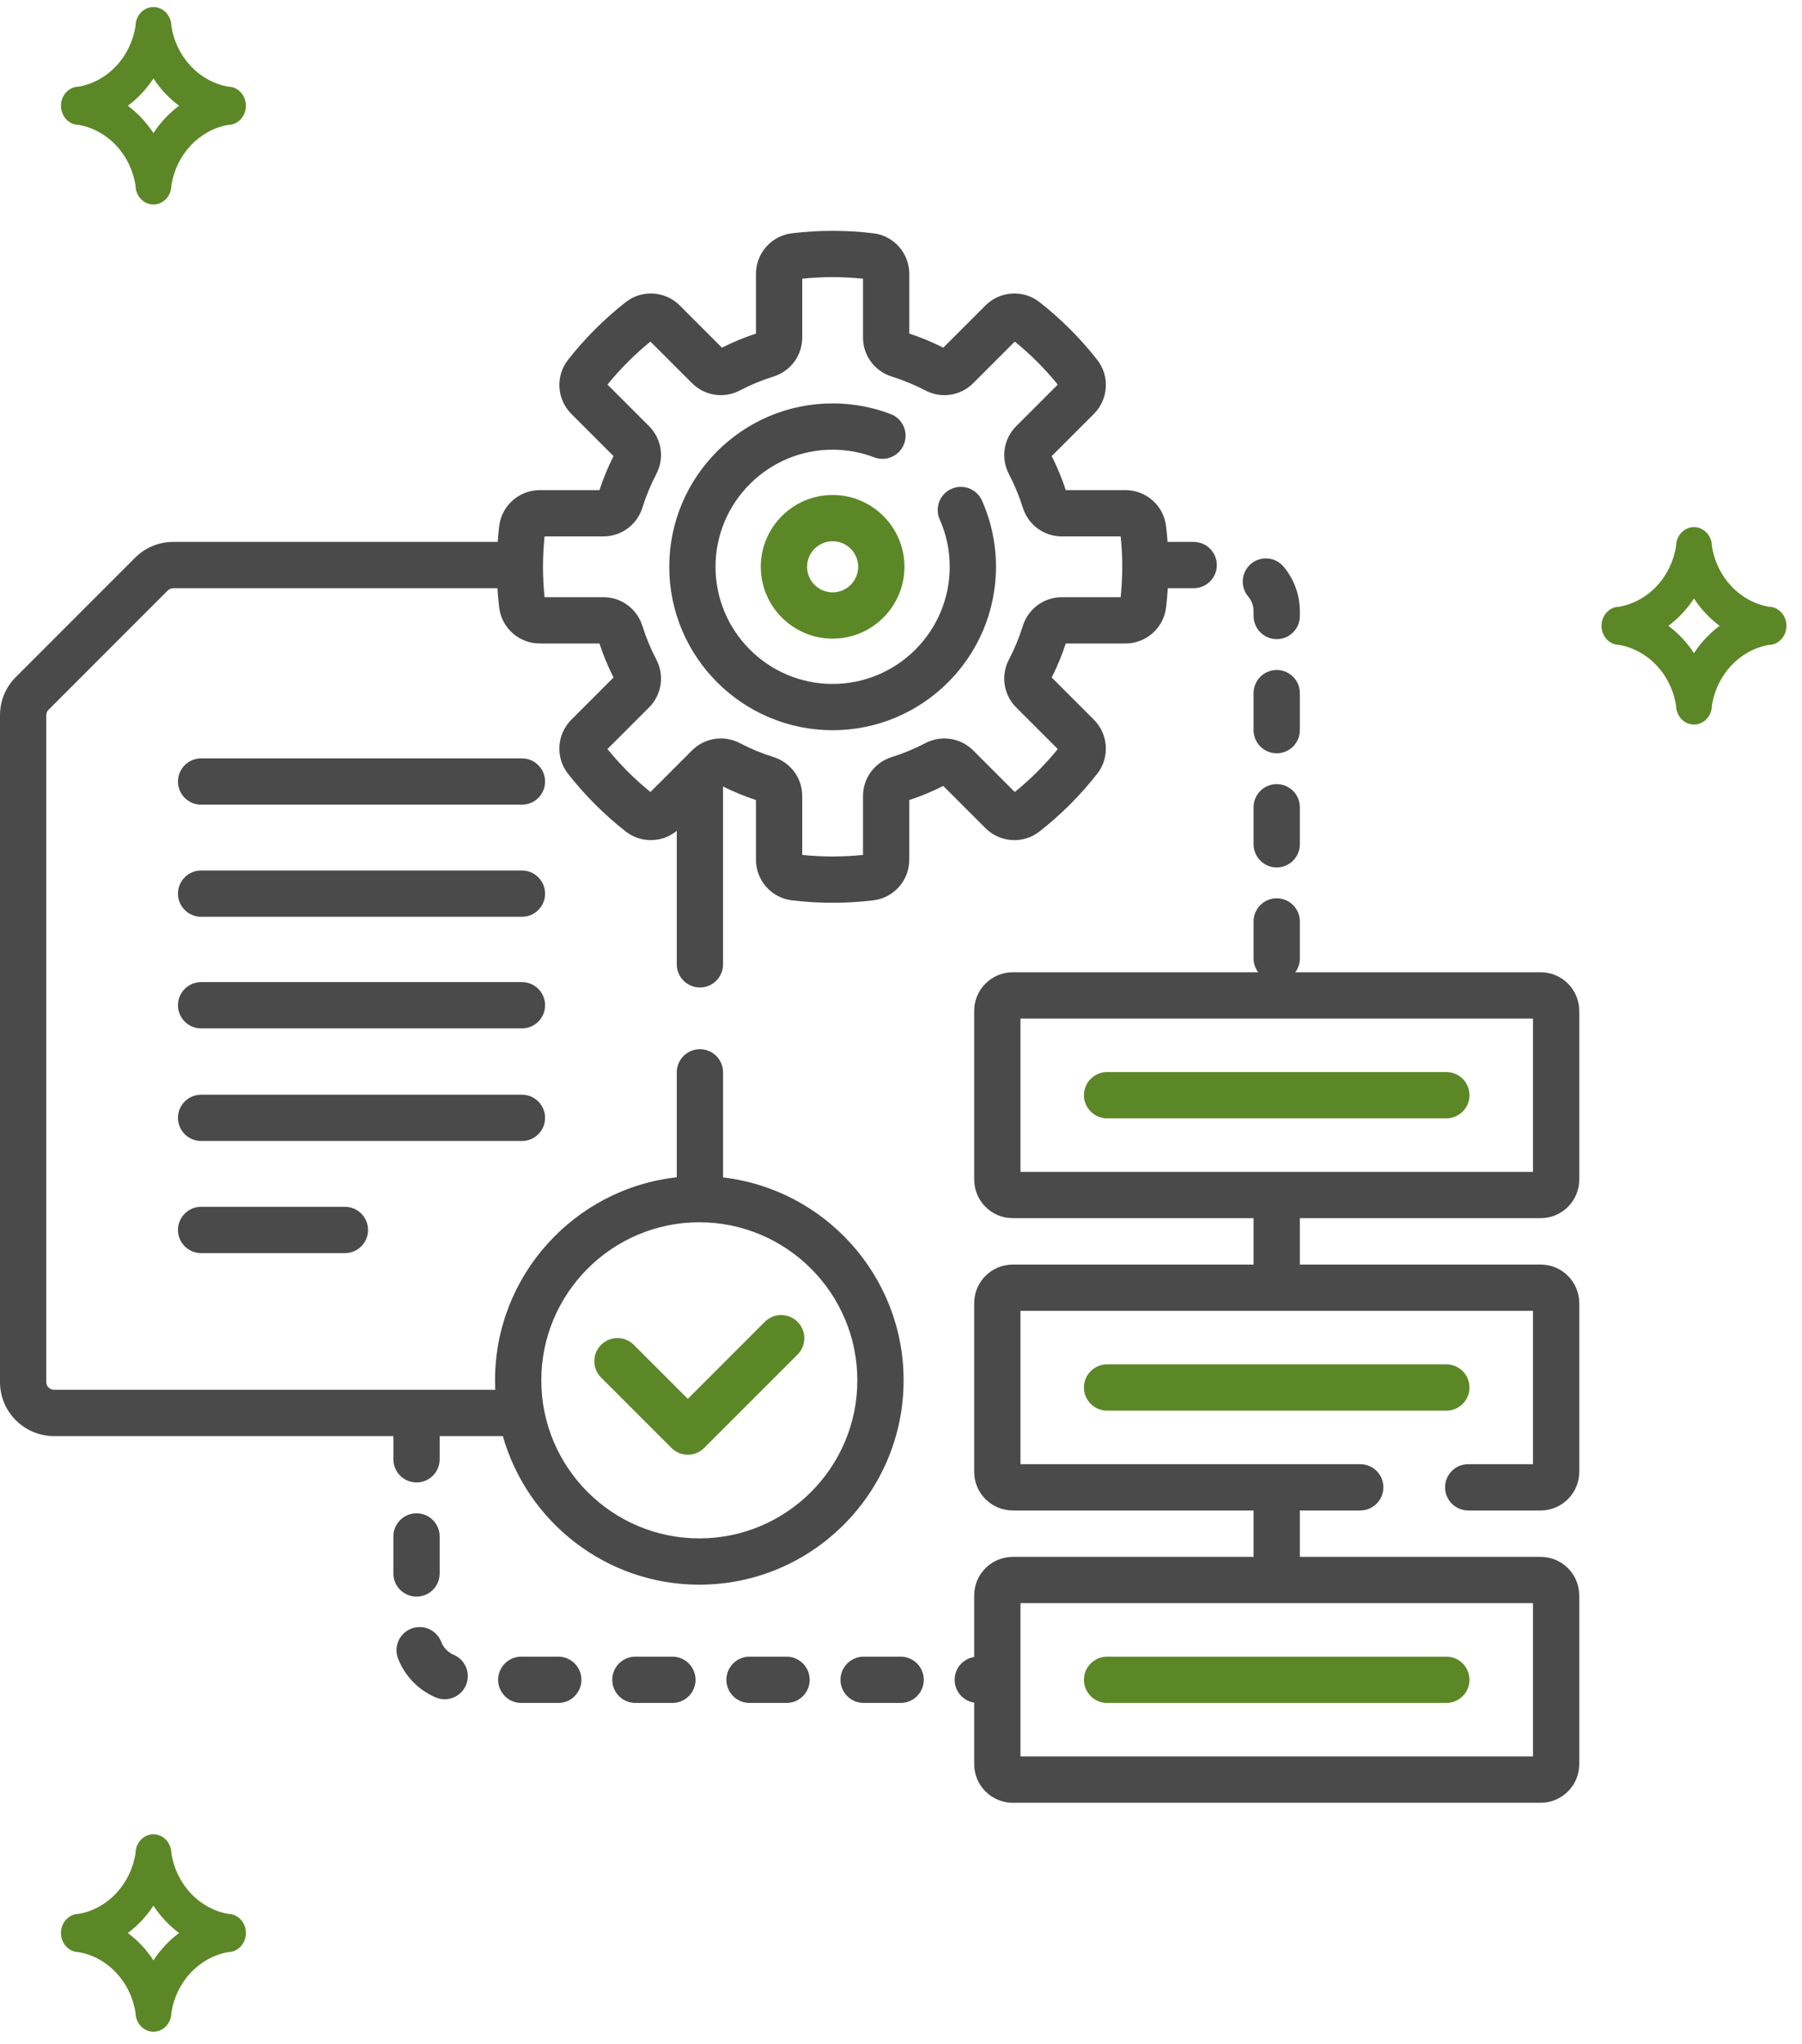<svg width="112" height="127" viewBox="0 0 112 127" fill="none" xmlns="http://www.w3.org/2000/svg">
<g clip-path="url(#clip0)">
<path d="M77.915 37.987V38.276C77.915 39.07 78.558 39.714 79.352 39.714C80.147 39.714 80.79 39.07 80.79 38.276V37.987C80.79 36.972 80.431 35.986 79.778 35.21C79.267 34.603 78.36 34.525 77.752 35.036C77.145 35.547 77.067 36.454 77.578 37.062C77.731 37.245 77.915 37.553 77.915 37.987Z" fill="#4A4A4A"/>
<path d="M79.352 48.724C78.558 48.724 77.914 49.367 77.914 50.161V52.462C77.914 53.256 78.558 53.9 79.352 53.9C80.146 53.9 80.79 53.256 80.79 52.462V50.161C80.79 49.367 80.146 48.724 79.352 48.724Z" fill="#4A4A4A"/>
<path d="M80.79 43.069C80.79 42.275 80.146 41.631 79.352 41.631C78.558 41.631 77.914 42.275 77.914 43.069V45.369C77.914 46.163 78.558 46.807 79.352 46.807C80.146 46.807 80.79 46.163 80.79 45.369V43.069Z" fill="#4A4A4A"/>
<path d="M55.979 102.94H53.678C52.884 102.94 52.24 103.584 52.24 104.378C52.24 105.172 52.884 105.816 53.678 105.816H55.979C56.773 105.816 57.416 105.172 57.416 104.378C57.416 103.584 56.773 102.94 55.979 102.94Z" fill="#4A4A4A"/>
<path d="M48.886 102.94H46.585C45.791 102.94 45.148 103.584 45.148 104.378C45.148 105.172 45.791 105.816 46.585 105.816H48.886C49.68 105.816 50.324 105.172 50.324 104.378C50.324 103.584 49.68 102.94 48.886 102.94Z" fill="#4A4A4A"/>
<path d="M41.792 102.94H39.492C38.697 102.94 38.054 103.584 38.054 104.378C38.054 105.172 38.697 105.816 39.492 105.816H41.792C42.586 105.816 43.23 105.172 43.23 104.378C43.23 103.584 42.586 102.94 41.792 102.94Z" fill="#4A4A4A"/>
<path d="M34.699 102.94H32.399C31.605 102.94 30.961 103.584 30.961 104.378C30.961 105.172 31.605 105.816 32.399 105.816H34.699C35.493 105.816 36.137 105.172 36.137 104.378C36.137 103.584 35.493 102.94 34.699 102.94Z" fill="#4A4A4A"/>
<path d="M28.202 102.826C27.846 102.675 27.562 102.381 27.423 102.02C27.136 101.279 26.304 100.912 25.563 101.198C24.823 101.484 24.454 102.316 24.741 103.057C25.158 104.137 26.009 105.017 27.074 105.471C27.258 105.55 27.45 105.587 27.638 105.587C28.196 105.587 28.728 105.259 28.961 104.713C29.272 103.982 28.933 103.137 28.202 102.826Z" fill="#4A4A4A"/>
<path d="M25.888 99.208C26.682 99.208 27.326 98.565 27.326 97.771V95.47C27.326 94.676 26.682 94.032 25.888 94.032C25.094 94.032 24.45 94.676 24.45 95.47V97.771C24.45 98.565 25.094 99.208 25.888 99.208Z" fill="#4A4A4A"/>
<path d="M32.441 47.124H12.499C11.705 47.124 11.062 47.768 11.062 48.562C11.062 49.356 11.705 50 12.499 50H32.441C33.234 50 33.878 49.356 33.878 48.562C33.878 47.768 33.234 47.124 32.441 47.124Z" fill="#4A4A4A"/>
<path d="M32.441 54.09H12.499C11.705 54.09 11.062 54.734 11.062 55.528C11.062 56.322 11.705 56.965 12.499 56.965H32.441C33.234 56.965 33.878 56.322 33.878 55.528C33.878 54.734 33.234 54.09 32.441 54.09Z" fill="#4A4A4A"/>
<path d="M32.441 61.025H12.499C11.705 61.025 11.062 61.669 11.062 62.463C11.062 63.257 11.705 63.901 12.499 63.901H32.441C33.234 63.901 33.878 63.257 33.878 62.463C33.878 61.669 33.234 61.025 32.441 61.025Z" fill="#4A4A4A"/>
<path d="M33.878 69.46C33.878 68.666 33.234 68.022 32.441 68.022H12.499C11.705 68.022 11.062 68.666 11.062 69.46C11.062 70.254 11.705 70.898 12.499 70.898H32.441C33.234 70.898 33.878 70.254 33.878 69.46Z" fill="#4A4A4A"/>
<path d="M12.499 74.988C11.705 74.988 11.062 75.632 11.062 76.426C11.062 77.22 11.705 77.864 12.499 77.864H21.439C22.233 77.864 22.876 77.22 22.876 76.426C22.876 75.632 22.233 74.988 21.439 74.988H12.499Z" fill="#4A4A4A"/>
<path d="M41.733 89.971C42.014 90.252 42.382 90.392 42.75 90.392C43.118 90.392 43.486 90.252 43.766 89.971L49.57 84.167C50.132 83.606 50.132 82.695 49.57 82.134C49.009 81.573 48.098 81.573 47.537 82.134L42.75 86.921L39.393 83.565C38.831 83.003 37.921 83.003 37.36 83.565C36.798 84.126 36.798 85.037 37.36 85.598L41.733 89.971Z" fill="#5C8727"/>
<path d="M64.607 51.667C65.943 50.621 67.151 49.413 68.197 48.077C68.985 47.07 68.895 45.627 67.987 44.719L65.367 42.098C65.71 41.418 66.004 40.709 66.241 39.984H69.95C71.233 39.984 72.318 39.028 72.472 37.759C72.521 37.358 72.558 36.954 72.583 36.549H74.191C74.986 36.549 75.629 35.905 75.629 35.111C75.629 34.317 74.986 33.673 74.191 33.673H72.567C72.542 33.341 72.512 33.009 72.472 32.68C72.318 31.412 71.234 30.455 69.95 30.455H66.242C66.004 29.731 65.711 29.022 65.367 28.341L67.988 25.72C68.895 24.813 68.986 23.369 68.198 22.363C67.152 21.026 65.944 19.818 64.607 18.772C63.601 17.984 62.157 18.074 61.249 18.982L58.629 21.603C57.949 21.259 57.24 20.966 56.515 20.728V17.02C56.515 15.736 55.558 14.651 54.29 14.497C52.613 14.293 50.888 14.293 49.211 14.497C47.942 14.652 46.986 15.736 46.986 17.02V20.727C46.261 20.965 45.552 21.259 44.872 21.603L42.251 18.982C41.343 18.074 39.9 17.984 38.893 18.772C37.557 19.818 36.349 21.026 35.303 22.362C34.515 23.369 34.605 24.812 35.513 25.72L38.133 28.341C37.79 29.021 37.496 29.73 37.258 30.455H33.55C32.267 30.455 31.182 31.411 31.028 32.68C30.988 33.009 30.957 33.34 30.933 33.673H10.77C9.874 33.673 9.031 34.022 8.397 34.655L0.983 42.071C0.349 42.704 0 43.546 0 44.443V85.878C0 87.728 1.505 89.233 3.355 89.233H24.451V90.677C24.451 91.471 25.094 92.115 25.888 92.115C26.682 92.115 27.326 91.471 27.326 90.677V89.233H31.252C32.763 94.556 37.664 98.468 43.465 98.468C50.466 98.468 56.162 92.772 56.162 85.771C56.162 79.269 51.248 73.896 44.94 73.162V66.631C44.94 65.837 44.296 65.194 43.502 65.194C42.708 65.194 42.064 65.837 42.064 66.631V73.153C35.72 73.853 30.768 79.243 30.768 85.771C30.768 85.967 30.774 86.163 30.783 86.357H3.355C3.091 86.357 2.876 86.142 2.876 85.878V44.443C2.876 44.316 2.927 44.193 3.016 44.104L10.431 36.689C10.521 36.599 10.642 36.549 10.77 36.549H30.916C30.942 36.954 30.978 37.358 31.027 37.759C31.182 39.028 32.266 39.984 33.55 39.984H37.258C37.495 40.709 37.789 41.418 38.133 42.098L35.512 44.719C34.604 45.627 34.514 47.07 35.302 48.077C36.348 49.413 37.556 50.621 38.892 51.667C39.833 52.403 41.154 52.373 42.064 51.626V59.921C42.064 60.715 42.708 61.359 43.502 61.359C44.296 61.359 44.939 60.715 44.939 59.921V48.87C45.599 49.199 46.284 49.482 46.985 49.712V53.419C46.985 54.703 47.941 55.788 49.21 55.942C50.049 56.044 50.903 56.096 51.749 56.096C52.596 56.096 53.45 56.044 54.289 55.942C55.557 55.788 56.514 54.703 56.514 53.419V49.712C57.239 49.474 57.948 49.18 58.628 48.837L61.249 51.457C62.157 52.365 63.6 52.455 64.607 51.667ZM43.465 75.949C48.88 75.949 53.286 80.355 53.286 85.77C53.286 91.186 48.88 95.591 43.465 95.591C38.05 95.591 33.644 91.186 33.644 85.77C33.644 80.355 38.049 75.949 43.465 75.949ZM57.501 46.183C56.842 46.529 56.147 46.816 55.435 47.038C54.361 47.372 53.639 48.347 53.639 49.465V53.122C52.387 53.253 51.113 53.253 49.861 53.122V49.465C49.861 48.347 49.139 47.372 48.064 47.037C47.353 46.816 46.658 46.529 45.999 46.182C45.003 45.659 43.802 45.839 43.011 46.629L40.427 49.213C39.447 48.419 38.55 47.522 37.756 46.542L40.34 43.958C41.13 43.167 41.31 41.967 40.787 40.97C40.441 40.312 40.153 39.617 39.931 38.905C39.597 37.83 38.621 37.108 37.504 37.108H33.847C33.782 36.483 33.749 35.848 33.749 35.219C33.749 34.59 33.782 33.956 33.847 33.33H37.504C38.622 33.33 39.597 32.608 39.931 31.534C40.153 30.822 40.441 30.127 40.786 29.468C41.31 28.472 41.13 27.272 40.34 26.481L37.756 23.897C38.55 22.917 39.447 22.02 40.427 21.225L43.011 23.809C43.802 24.6 45.002 24.779 45.999 24.256C46.658 23.91 47.353 23.622 48.064 23.401C49.139 23.067 49.861 22.091 49.861 20.973V17.317C51.112 17.186 52.387 17.186 53.639 17.317V20.974C53.639 22.092 54.361 23.067 55.435 23.401C56.147 23.623 56.842 23.91 57.501 24.256C58.497 24.78 59.698 24.6 60.488 23.81L63.072 21.226C64.052 22.02 64.949 22.917 65.744 23.898L63.16 26.482C63.16 26.482 63.16 26.482 63.16 26.482C62.369 27.272 62.19 28.473 62.713 29.469C63.059 30.128 63.347 30.823 63.568 31.534C63.902 32.609 64.878 33.331 65.996 33.331H69.652C69.718 33.957 69.751 34.592 69.751 35.22C69.751 35.848 69.718 36.483 69.652 37.109H65.996C64.877 37.109 63.902 37.831 63.568 38.905C63.347 39.617 63.059 40.312 62.713 40.971C62.19 41.967 62.369 43.167 63.159 43.958L65.744 46.542C64.949 47.523 64.052 48.42 63.072 49.214L60.488 46.63C59.697 45.839 58.497 45.659 57.501 46.183Z" fill="#4A4A4A"/>
<path d="M59.136 30.376C58.41 30.698 58.083 31.548 58.405 32.273C58.818 33.206 59.028 34.197 59.028 35.22C59.028 39.233 55.763 42.498 51.75 42.498C47.737 42.498 44.472 39.233 44.472 35.22C44.472 31.207 47.737 27.942 51.75 27.942C52.638 27.942 53.508 28.102 54.337 28.417C55.078 28.698 55.909 28.326 56.191 27.584C56.474 26.842 56.101 26.011 55.359 25.729C54.203 25.289 52.989 25.066 51.75 25.066C46.151 25.066 41.597 29.621 41.597 35.22C41.597 40.819 46.151 45.373 51.75 45.373C57.349 45.373 61.904 40.819 61.904 35.22C61.904 33.793 61.611 32.409 61.033 31.107C60.711 30.381 59.861 30.054 59.136 30.376Z" fill="#4A4A4A"/>
<path d="M51.75 30.756C49.288 30.756 47.286 32.758 47.286 35.22C47.286 37.681 49.288 39.683 51.75 39.683C54.211 39.683 56.214 37.681 56.214 35.22C56.214 32.758 54.211 30.756 51.75 30.756ZM51.75 36.808C50.874 36.808 50.162 36.095 50.162 35.22C50.162 34.344 50.874 33.632 51.75 33.632C52.626 33.632 53.338 34.344 53.338 35.22C53.338 36.095 52.626 36.808 51.75 36.808Z" fill="#5C8727"/>
<path d="M95.759 75.693C97.08 75.693 98.155 74.618 98.155 73.297V62.81C98.155 61.489 97.08 60.414 95.759 60.414H80.504C80.683 60.174 80.79 59.878 80.79 59.556V57.255C80.79 56.461 80.146 55.817 79.352 55.817C78.558 55.817 77.914 56.461 77.914 57.255V59.556C77.914 59.878 78.022 60.174 78.201 60.414H62.946C61.624 60.414 60.549 61.489 60.549 62.81V73.297C60.549 74.618 61.624 75.693 62.946 75.693H77.914V78.576H62.946C61.624 78.576 60.549 79.651 60.549 80.973V91.459C60.549 92.781 61.624 93.855 62.946 93.855H77.914V96.739H62.946C61.624 96.739 60.549 97.814 60.549 99.135V102.959C59.861 103.067 59.334 103.66 59.334 104.378C59.334 105.096 59.861 105.69 60.549 105.797V109.622C60.549 110.943 61.624 112.018 62.946 112.018H95.759C97.08 112.018 98.155 110.943 98.155 109.622V99.135C98.155 97.814 97.08 96.739 95.759 96.739H80.79V93.855H84.544C85.338 93.855 85.981 93.212 85.981 92.418C85.981 91.624 85.338 90.98 84.544 90.98H63.425V81.452H95.279V90.98H91.254C90.459 90.98 89.816 91.624 89.816 92.418C89.816 93.212 90.459 93.855 91.254 93.855H95.759C97.08 93.855 98.155 92.781 98.155 91.459V80.973C98.155 79.651 97.08 78.576 95.759 78.576H80.79V75.693H95.759ZM95.279 99.614V109.142H63.425V99.614H95.279ZM63.425 72.817V63.29H95.279V72.817H63.425Z" fill="#4A4A4A"/>
<path d="M89.895 66.615H68.809C68.015 66.615 67.371 67.259 67.371 68.053C67.371 68.847 68.015 69.491 68.809 69.491H89.895C90.689 69.491 91.333 68.847 91.333 68.053C91.333 67.259 90.689 66.615 89.895 66.615Z" fill="#5C8727"/>
<path d="M91.333 86.215C91.333 85.421 90.689 84.777 89.895 84.777H68.809C68.015 84.777 67.371 85.421 67.371 86.215C67.371 87.009 68.015 87.653 68.809 87.653H89.895C90.689 87.653 91.333 87.009 91.333 86.215Z" fill="#5C8727"/>
<path d="M68.809 105.816H89.895C90.689 105.816 91.333 105.172 91.333 104.378C91.333 103.584 90.689 102.94 89.895 102.94H68.809C68.015 102.94 67.371 103.584 67.371 104.378C67.371 105.172 68.015 105.816 68.809 105.816Z" fill="#5C8727"/>
</g>
<path d="M109.92 37.699C108.119 37.369 106.709 35.864 106.4 33.943C106.4 33.286 105.901 32.754 105.286 32.754C104.671 32.754 104.172 33.286 104.172 33.943C103.864 35.864 102.453 37.369 100.653 37.699C100.038 37.699 99.539 38.231 99.539 38.888C99.539 39.544 100.038 40.076 100.653 40.076C102.453 40.406 103.864 41.911 104.172 43.832C104.172 44.489 104.671 45.021 105.286 45.021C105.901 45.021 106.4 44.489 106.4 43.832C106.709 41.911 108.119 40.406 109.92 40.076C110.535 40.076 111.033 39.544 111.033 38.888C111.033 38.231 110.535 37.699 109.92 37.699ZM105.286 40.587C104.854 39.924 104.315 39.349 103.694 38.888C104.315 38.426 104.854 37.851 105.286 37.188C105.718 37.851 106.258 38.426 106.879 38.888C106.258 39.349 105.718 39.924 105.286 40.587Z" fill="#5C8727"/>
<path d="M14.171 5.383C12.37 5.054 10.96 3.549 10.651 1.627C10.651 0.971 10.152 0.438 9.537 0.438C8.922 0.438 8.423 0.971 8.423 1.627C8.115 3.549 6.704 5.054 4.904 5.383C4.289 5.383 3.79 5.916 3.79 6.572C3.79 7.228 4.289 7.761 4.904 7.761C6.704 8.09 8.115 9.595 8.423 11.517C8.423 12.173 8.922 12.706 9.537 12.706C10.152 12.706 10.651 12.173 10.651 11.517C10.96 9.595 12.37 8.09 14.171 7.761C14.786 7.761 15.284 7.228 15.284 6.572C15.284 5.916 14.786 5.383 14.171 5.383ZM9.537 8.272C9.105 7.609 8.566 7.033 7.945 6.572C8.566 6.111 9.105 5.535 9.537 4.872C9.969 5.535 10.509 6.111 11.13 6.572C10.509 7.033 9.969 7.609 9.537 8.272Z" fill="#5C8727"/>
<path d="M14.171 118.922C12.37 118.593 10.96 117.088 10.651 115.166C10.651 114.51 10.152 113.978 9.537 113.978C8.922 113.978 8.423 114.51 8.423 115.166C8.115 117.088 6.704 118.593 4.904 118.922C4.289 118.922 3.79 119.455 3.79 120.111C3.79 120.768 4.289 121.3 4.904 121.3C6.704 121.629 8.115 123.134 8.423 125.056C8.423 125.712 8.922 126.245 9.537 126.245C10.152 126.245 10.651 125.712 10.651 125.056C10.96 123.134 12.37 121.629 14.171 121.3C14.786 121.3 15.284 120.768 15.284 120.111C15.284 119.455 14.786 118.922 14.171 118.922ZM9.537 121.811C9.105 121.148 8.566 120.572 7.945 120.111C8.566 119.65 9.105 119.074 9.537 118.411C9.969 119.074 10.509 119.65 11.13 120.111C10.509 120.572 9.969 121.148 9.537 121.811Z" fill="#5C8727"/>
<defs>
<clipPath id="clip0">
<rect width="98.155" height="98.155" fill="white" transform="translate(0 14.104)"/>
</clipPath>
</defs>
</svg>
